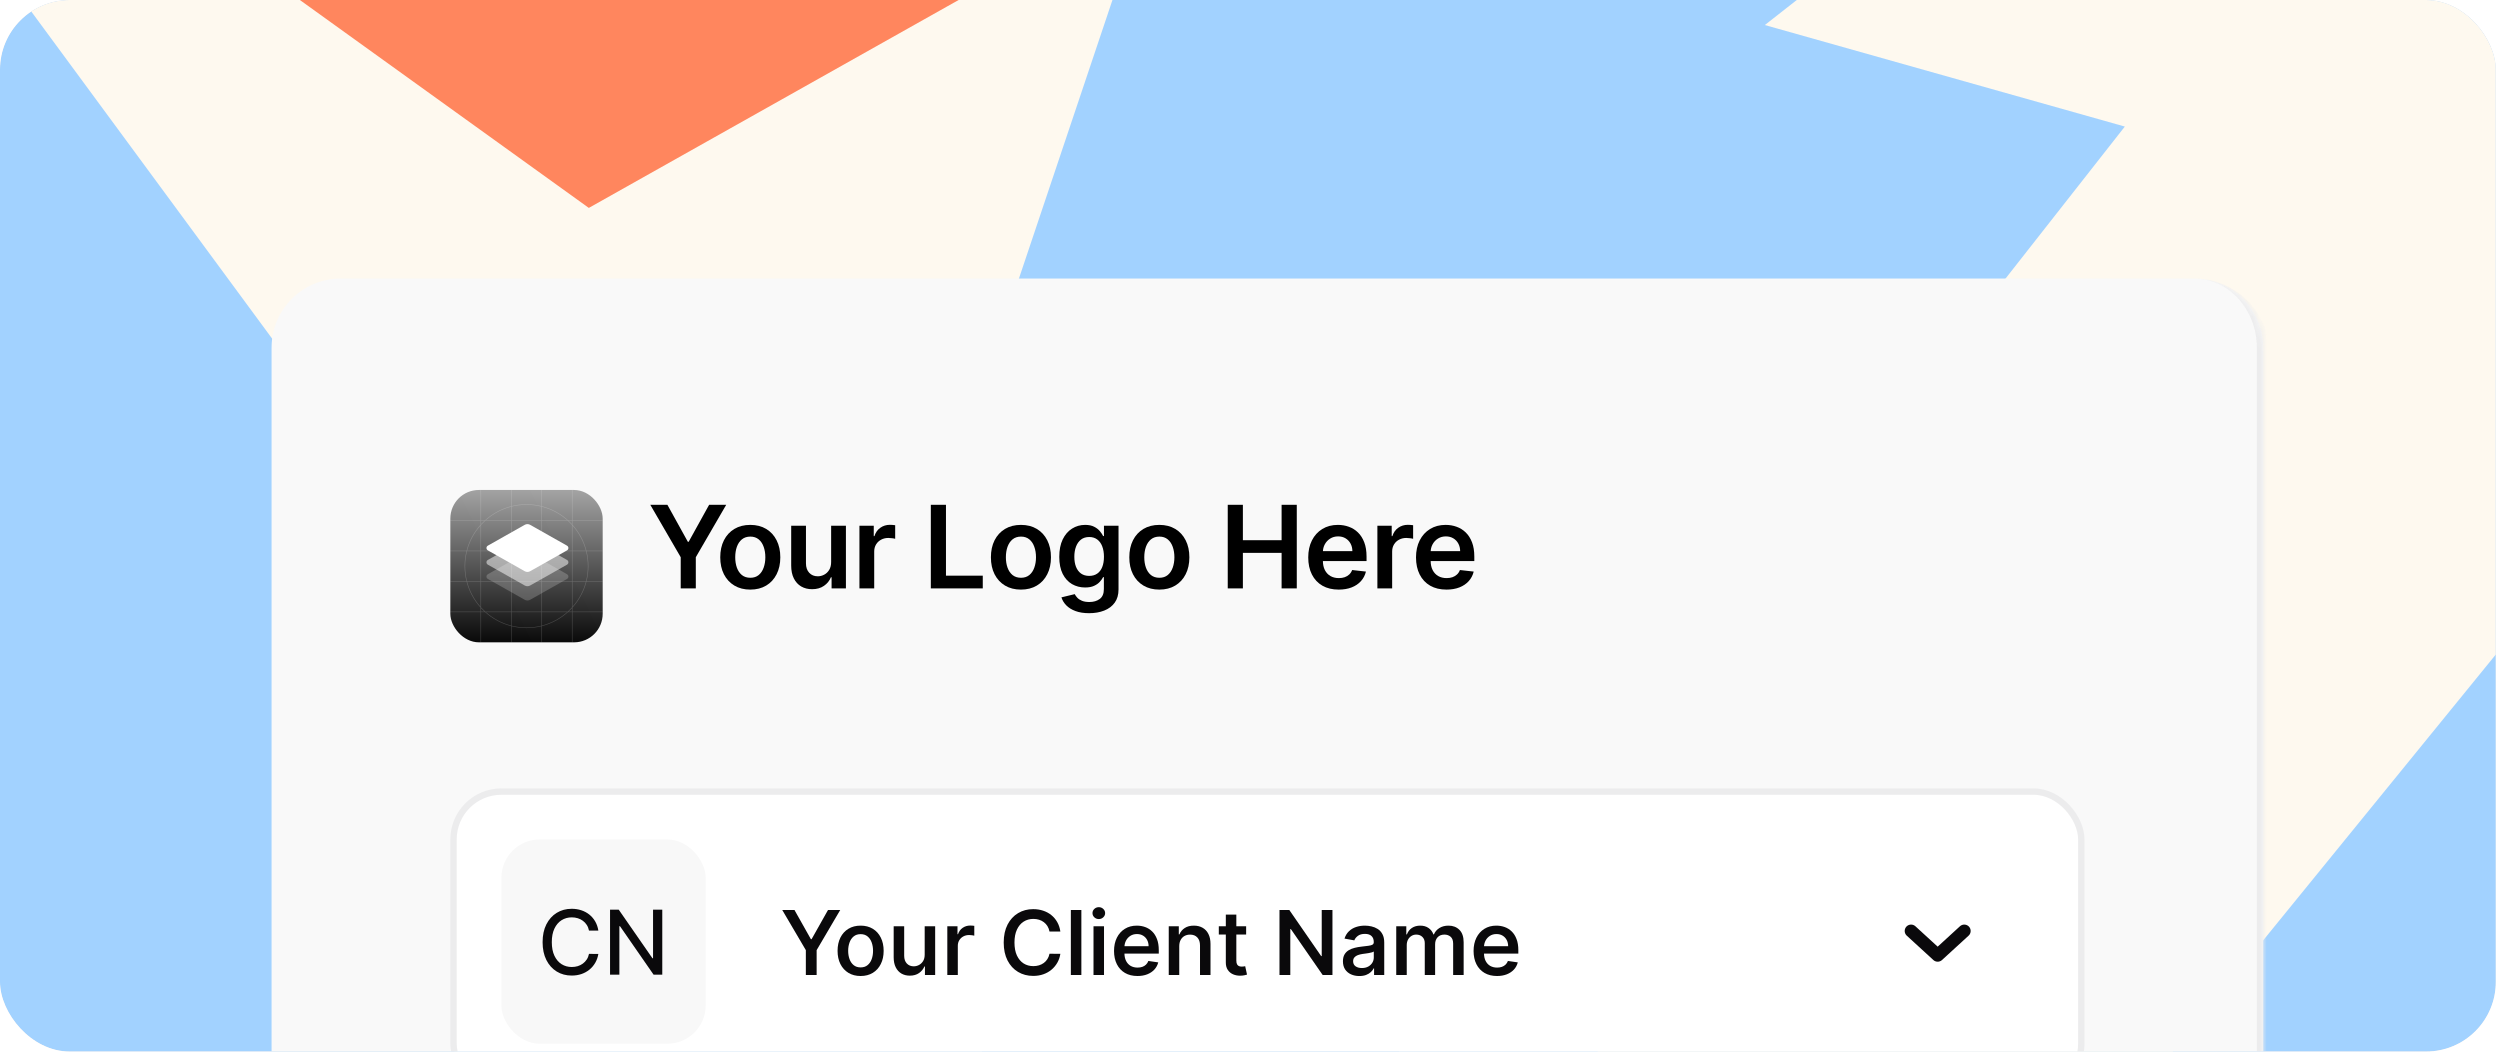 <svg width="359" height="151" viewBox="0 0 359 151" fill="none" xmlns="http://www.w3.org/2000/svg">
<g clip-path="url(#clip0_18155_35992)">
<rect width="358.398" height="151" rx="10" fill="#ECECED"/>
<g clip-path="url(#clip1_18155_35992)">
<g filter="url(#filter0_f_18155_35992)">
<path d="M575 273L-217 273L-217 -123L575 -123L575 273Z" fill="#A2D2FF"/>
<path d="M251.864 224.886L458.774 -29.346L404.126 -86.766L165.932 -58.254" fill="#FEF9EF"/>
<path d="M162.764 199.542L305.126 18.174L76.238 -46.374L75.05 4.116" fill="#A2D2FF"/>
<path d="M102.374 134.598L179.198 15.6L138.41 -68.748L-40.78 -59.838" fill="#FEF9EF"/>
<path d="M151.478 83.514L436.4 -139.83L229.094 -206.556L145.736 41.736" fill="#A2D2FF"/>
<path d="M76.634 28.272L328.49 -126.366L158.21 -256.056L29.708 -115.476" fill="#FEF9EF"/>
<path d="M84.554 29.856L176.822 -22.02L114.452 -201.012L-50.284 -67.164" fill="#FF865E"/>
</g>
</g>
<g filter="url(#filter1_dd_18155_35992)">
<mask id="path-9-inside-1_18155_35992" fill="white">
<path d="M83 28.922C83 23.442 87.442 19 92.922 19H359.078C364.558 19 369 23.442 369 28.922V947.745C369 953.225 364.558 957.667 359.078 957.667H92.922C87.442 957.667 83 953.224 83 947.745V28.922Z"/>
</mask>
<path d="M83 28.922C83 23.442 87.442 19 92.922 19H359.078C364.558 19 369 23.442 369 28.922V947.745C369 953.225 364.558 957.667 359.078 957.667H92.922C87.442 957.667 83 953.224 83 947.745V28.922Z" fill="#F9F9F9"/>
<g filter="url(#filter2_dd_18155_35992)">
<g clip-path="url(#clip2_18155_35992)">
<rect x="108.667" y="48.333" width="21.88" height="21.88" rx="4.103" fill="white"/>
<path d="M108.667 52.435C108.667 50.17 110.504 48.333 112.77 48.333H126.445C128.71 48.333 130.547 50.17 130.547 52.435V66.111C130.547 68.376 128.71 70.213 126.445 70.213H112.77C110.504 70.213 108.667 68.376 108.667 66.111V52.435Z" fill="url(#paint0_linear_18155_35992)"/>
<path fill-rule="evenodd" clip-rule="evenodd" d="M113.004 48.333V52.67H108.667V52.748H113.004V53.322C112.061 54.368 111.362 55.64 111 57.046H108.667V57.124H110.98C110.809 57.812 110.718 58.532 110.718 59.273C110.718 60.014 110.809 60.734 110.98 61.422H108.667V61.5H111C111.362 62.906 112.061 64.178 113.004 65.224V65.798H108.667V65.876H113.004V70.213H113.082V65.876H113.656C114.702 66.82 115.974 67.518 117.38 67.881V70.213H117.458V67.9C118.146 68.071 118.866 68.162 119.607 68.162C120.348 68.162 121.068 68.071 121.756 67.9V70.213H121.834V67.881C123.24 67.518 124.512 66.82 125.558 65.876H126.132V70.213H126.21V65.876H130.547V65.798H126.21V65.224C127.154 64.178 127.852 62.906 128.215 61.5H130.547V61.422H128.234C128.405 60.734 128.496 60.014 128.496 59.273C128.496 58.532 128.405 57.812 128.234 57.124H130.547V57.046H128.215C127.852 55.64 127.154 54.368 126.21 53.322V52.748H130.547V52.67H126.21V48.333H126.132V52.67H125.558C124.512 51.727 123.24 51.028 121.834 50.666V48.333H121.756V50.646C121.068 50.475 120.348 50.384 119.607 50.384C118.866 50.384 118.146 50.475 117.458 50.646V48.333H117.38V50.666C115.974 51.028 114.703 51.727 113.656 52.67H113.082V48.333H113.004ZM113.571 52.748H113.082V53.237C113.239 53.068 113.402 52.905 113.571 52.748ZM113.082 53.352C113.274 53.141 113.475 52.94 113.687 52.748H117.38V57.046H113.082L113.082 53.352ZM113.004 53.44C112.103 54.459 111.434 55.689 111.08 57.046H113.004L113.004 53.44ZM111.06 57.124C110.888 57.812 110.796 58.532 110.796 59.273C110.796 60.014 110.888 60.734 111.06 61.422H113.004V57.124H111.06ZM111.08 61.5C111.434 62.857 112.103 64.087 113.004 65.106L113.004 61.5H111.08ZM113.082 65.309V65.798H113.571C113.402 65.641 113.239 65.478 113.082 65.309ZM113.686 65.798C113.475 65.606 113.274 65.405 113.082 65.194V61.5H117.38V65.798H113.686ZM113.774 65.876C114.793 66.778 116.023 67.446 117.38 67.8V65.876H113.774ZM117.458 67.82C118.146 67.992 118.866 68.084 119.607 68.084C120.348 68.084 121.068 67.992 121.756 67.82V65.876H117.458V67.82ZM121.834 67.8C123.191 67.446 124.421 66.778 125.44 65.876H121.834V67.8ZM125.643 65.798H126.132V65.309C125.975 65.478 125.812 65.641 125.643 65.798ZM126.132 65.194C125.94 65.405 125.739 65.606 125.528 65.798H121.834V61.5H126.132V65.194ZM126.21 65.106C127.112 64.087 127.78 62.857 128.134 61.5H126.21V65.106ZM128.154 61.422C128.326 60.734 128.418 60.014 128.418 59.273C128.418 58.532 128.326 57.812 128.154 57.124H126.21V61.422H128.154ZM128.134 57.046C127.78 55.689 127.111 54.459 126.21 53.44V57.046H128.134ZM126.132 53.237V52.748H125.643C125.812 52.905 125.975 53.068 126.132 53.237ZM125.528 52.748C125.739 52.94 125.94 53.141 126.132 53.352V57.046H121.834V52.748H125.528ZM125.44 52.67C124.421 51.769 123.191 51.1 121.834 50.746V52.67H125.44ZM121.756 50.726C121.068 50.554 120.348 50.462 119.607 50.462C118.866 50.462 118.146 50.554 117.458 50.726V52.67H121.756V50.726ZM117.38 50.746V52.67H113.774C114.793 51.769 116.023 51.1 117.38 50.746ZM117.458 57.046V52.748H121.756V57.046H117.458ZM121.834 57.124H126.132V61.422H121.834V57.124ZM121.756 61.5V65.798H117.458V61.5H121.756ZM117.38 61.422H113.082V57.124H117.38V61.422ZM117.458 61.422V57.124H121.756L121.756 61.422H117.458Z" fill="white" fill-opacity="0.2"/>
<path d="M119.355 57.439C119.593 57.304 119.885 57.304 120.123 57.439L125.422 60.432C125.687 60.581 125.687 60.963 125.422 61.112L120.123 64.105C119.885 64.24 119.593 64.24 119.355 64.105L114.056 61.112C113.791 60.963 113.791 60.581 114.056 60.432L119.355 57.439Z" fill="white" fill-opacity="0.2"/>
<path d="M119.355 55.388C119.593 55.253 119.885 55.253 120.123 55.388L125.422 58.381C125.687 58.53 125.687 58.911 125.422 59.061L120.123 62.054C119.885 62.189 119.593 62.189 119.355 62.054L114.056 59.061C113.791 58.911 113.791 58.53 114.056 58.381L119.355 55.388Z" fill="white" fill-opacity="0.5"/>
<path d="M119.355 53.336C119.593 53.202 119.885 53.202 120.123 53.336L125.422 56.329C125.687 56.479 125.687 56.86 125.422 57.01L120.123 60.003C119.885 60.138 119.593 60.138 119.355 60.003L114.056 57.01C113.791 56.86 113.791 56.479 114.056 56.329L119.355 53.336Z" fill="white"/>
</g>
</g>
<path d="M137.385 51.492H139.84L142.775 56.8H142.893L145.828 51.492H148.283L143.918 59.015V63.492H141.75V59.015L137.385 51.492Z" fill="black"/>
<path d="M151.741 63.667C150.862 63.667 150.1 63.474 149.456 63.087C148.811 62.701 148.311 62.16 147.956 61.464C147.604 60.769 147.428 59.956 147.428 59.027C147.428 58.097 147.604 57.283 147.956 56.584C148.311 55.884 148.811 55.341 149.456 54.955C150.1 54.568 150.862 54.374 151.741 54.374C152.62 54.374 153.381 54.568 154.026 54.955C154.67 55.341 155.168 55.884 155.52 56.584C155.875 57.283 156.053 58.097 156.053 59.027C156.053 59.956 155.875 60.769 155.52 61.464C155.168 62.16 154.67 62.701 154.026 63.087C153.381 63.474 152.62 63.667 151.741 63.667ZM151.752 61.968C152.229 61.968 152.627 61.837 152.948 61.576C153.268 61.31 153.506 60.955 153.663 60.509C153.823 60.064 153.903 59.568 153.903 59.021C153.903 58.47 153.823 57.972 153.663 57.527C153.506 57.078 153.268 56.72 152.948 56.455C152.627 56.189 152.229 56.056 151.752 56.056C151.264 56.056 150.858 56.189 150.534 56.455C150.213 56.72 149.973 57.078 149.813 57.527C149.657 57.972 149.579 58.47 149.579 59.021C149.579 59.568 149.657 60.064 149.813 60.509C149.973 60.955 150.213 61.31 150.534 61.576C150.858 61.837 151.264 61.968 151.752 61.968Z" fill="black"/>
<path d="M163.351 59.706V54.492H165.473V63.492H163.416V61.892H163.322C163.119 62.396 162.785 62.808 162.32 63.128C161.859 63.449 161.291 63.609 160.615 63.609C160.025 63.609 159.504 63.478 159.051 63.216C158.601 62.951 158.25 62.566 157.996 62.062C157.742 61.554 157.615 60.941 157.615 60.222V54.492H159.736V59.894C159.736 60.464 159.892 60.917 160.205 61.253C160.517 61.589 160.928 61.757 161.435 61.757C161.748 61.757 162.051 61.681 162.344 61.529C162.637 61.377 162.877 61.15 163.064 60.849C163.256 60.544 163.351 60.164 163.351 59.706Z" fill="black"/>
<path d="M167.415 63.492V54.492H169.472V55.992H169.566C169.73 55.472 170.011 55.072 170.41 54.791C170.812 54.505 171.271 54.363 171.786 54.363C171.904 54.363 172.035 54.369 172.179 54.38C172.327 54.388 172.451 54.402 172.548 54.421V56.373C172.458 56.341 172.316 56.314 172.12 56.291C171.929 56.263 171.743 56.249 171.564 56.249C171.177 56.249 170.829 56.334 170.521 56.502C170.216 56.666 169.976 56.894 169.8 57.187C169.624 57.48 169.536 57.818 169.536 58.201V63.492H167.415Z" fill="black"/>
<path d="M177.667 63.492V51.492H179.841V61.669H185.126V63.492H177.667Z" fill="black"/>
<path d="M190.607 63.667C189.728 63.667 188.966 63.474 188.321 63.087C187.677 62.701 187.177 62.16 186.821 61.464C186.47 60.769 186.294 59.956 186.294 59.027C186.294 58.097 186.47 57.283 186.821 56.584C187.177 55.884 187.677 55.341 188.321 54.955C188.966 54.568 189.728 54.374 190.607 54.374C191.486 54.374 192.247 54.568 192.892 54.955C193.536 55.341 194.034 55.884 194.386 56.584C194.741 57.283 194.919 58.097 194.919 59.027C194.919 59.956 194.741 60.769 194.386 61.464C194.034 62.16 193.536 62.701 192.892 63.087C192.247 63.474 191.486 63.667 190.607 63.667ZM190.618 61.968C191.095 61.968 191.493 61.837 191.814 61.576C192.134 61.31 192.372 60.955 192.528 60.509C192.689 60.064 192.769 59.568 192.769 59.021C192.769 58.47 192.689 57.972 192.528 57.527C192.372 57.078 192.134 56.72 191.814 56.455C191.493 56.189 191.095 56.056 190.618 56.056C190.13 56.056 189.724 56.189 189.4 56.455C189.079 56.72 188.839 57.078 188.679 57.527C188.523 57.972 188.445 58.47 188.445 59.021C188.445 59.568 188.523 60.064 188.679 60.509C188.839 60.955 189.079 61.31 189.4 61.576C189.724 61.837 190.13 61.968 190.618 61.968Z" fill="black"/>
<path d="M200.395 67.054C199.633 67.054 198.979 66.951 198.432 66.744C197.885 66.54 197.446 66.267 197.114 65.923C196.782 65.58 196.551 65.199 196.422 64.781L198.333 64.318C198.419 64.494 198.544 64.668 198.708 64.839C198.872 65.015 199.092 65.16 199.37 65.273C199.651 65.39 200.005 65.449 200.43 65.449C201.032 65.449 201.53 65.302 201.924 65.009C202.319 64.72 202.516 64.244 202.516 63.58V61.874H202.411C202.301 62.093 202.141 62.318 201.93 62.548C201.723 62.779 201.448 62.972 201.104 63.128C200.764 63.285 200.337 63.363 199.821 63.363C199.13 63.363 198.503 63.201 197.94 62.877C197.381 62.548 196.936 62.06 196.604 61.412C196.276 60.759 196.112 59.943 196.112 58.962C196.112 57.974 196.276 57.14 196.604 56.46C196.936 55.777 197.383 55.259 197.946 54.908C198.508 54.552 199.135 54.374 199.827 54.374C200.354 54.374 200.788 54.464 201.128 54.644C201.471 54.82 201.745 55.033 201.948 55.283C202.151 55.529 202.305 55.761 202.411 55.98H202.528V54.492H204.62V63.638C204.62 64.408 204.436 65.044 204.069 65.548C203.702 66.052 203.2 66.429 202.563 66.679C201.926 66.929 201.204 67.054 200.395 67.054ZM200.413 61.699C200.862 61.699 201.245 61.589 201.561 61.371C201.878 61.152 202.118 60.837 202.282 60.427C202.446 60.017 202.528 59.525 202.528 58.951C202.528 58.384 202.446 57.888 202.282 57.462C202.122 57.037 201.883 56.706 201.567 56.472C201.255 56.234 200.87 56.115 200.413 56.115C199.94 56.115 199.546 56.238 199.229 56.484C198.913 56.73 198.674 57.068 198.514 57.498C198.354 57.923 198.274 58.408 198.274 58.951C198.274 59.502 198.354 59.984 198.514 60.398C198.678 60.808 198.919 61.128 199.235 61.359C199.555 61.585 199.948 61.699 200.413 61.699Z" fill="black"/>
<path d="M210.481 63.667C209.602 63.667 208.84 63.474 208.196 63.087C207.551 62.701 207.051 62.16 206.696 61.464C206.344 60.769 206.169 59.956 206.169 59.027C206.169 58.097 206.344 57.283 206.696 56.584C207.051 55.884 207.551 55.341 208.196 54.955C208.84 54.568 209.602 54.374 210.481 54.374C211.36 54.374 212.122 54.568 212.766 54.955C213.411 55.341 213.909 55.884 214.26 56.584C214.616 57.283 214.794 58.097 214.794 59.027C214.794 59.956 214.616 60.769 214.26 61.464C213.909 62.16 213.411 62.701 212.766 63.087C212.122 63.474 211.36 63.667 210.481 63.667ZM210.493 61.968C210.969 61.968 211.368 61.837 211.688 61.576C212.008 61.31 212.247 60.955 212.403 60.509C212.563 60.064 212.643 59.568 212.643 59.021C212.643 58.47 212.563 57.972 212.403 57.527C212.247 57.078 212.008 56.72 211.688 56.455C211.368 56.189 210.969 56.056 210.493 56.056C210.004 56.056 209.598 56.189 209.274 56.455C208.954 56.72 208.713 57.078 208.553 57.527C208.397 57.972 208.319 58.47 208.319 59.021C208.319 59.568 208.397 60.064 208.553 60.509C208.713 60.955 208.954 61.31 209.274 61.576C209.598 61.837 210.004 61.968 210.493 61.968Z" fill="black"/>
<path d="M220.304 63.492V51.492H222.478V56.572H228.038V51.492H230.218V63.492H228.038V58.394H222.478V63.492H220.304Z" fill="black"/>
<path d="M236.234 63.667C235.332 63.667 234.553 63.48 233.896 63.105C233.244 62.726 232.742 62.191 232.391 61.499C232.039 60.804 231.863 59.986 231.863 59.044C231.863 58.119 232.039 57.306 232.391 56.607C232.746 55.904 233.242 55.357 233.879 54.966C234.516 54.572 235.264 54.374 236.123 54.374C236.678 54.374 237.201 54.464 237.693 54.644C238.189 54.82 238.627 55.093 239.006 55.464C239.389 55.835 239.689 56.308 239.908 56.882C240.127 57.453 240.236 58.132 240.236 58.921V59.572H232.859V58.142H238.203C238.199 57.736 238.111 57.374 237.939 57.058C237.767 56.738 237.527 56.486 237.219 56.302C236.914 56.119 236.559 56.027 236.152 56.027C235.719 56.027 235.338 56.132 235.01 56.343C234.682 56.55 234.426 56.824 234.242 57.164C234.062 57.499 233.971 57.869 233.967 58.271V59.519C233.967 60.042 234.062 60.492 234.254 60.867C234.445 61.238 234.713 61.523 235.057 61.722C235.4 61.917 235.803 62.015 236.264 62.015C236.572 62.015 236.851 61.972 237.101 61.886C237.351 61.796 237.568 61.666 237.752 61.494C237.935 61.322 238.074 61.109 238.168 60.855L240.148 61.078C240.023 61.601 239.785 62.058 239.433 62.449C239.086 62.835 238.641 63.136 238.098 63.351C237.555 63.562 236.933 63.667 236.234 63.667Z" fill="black"/>
<path d="M241.792 63.492V54.492H243.849V55.992H243.943C244.107 55.472 244.388 55.072 244.786 54.791C245.189 54.505 245.648 54.363 246.163 54.363C246.281 54.363 246.411 54.369 246.556 54.38C246.704 54.388 246.827 54.402 246.925 54.421V56.373C246.835 56.341 246.693 56.314 246.497 56.291C246.306 56.263 246.12 56.249 245.941 56.249C245.554 56.249 245.206 56.334 244.898 56.502C244.593 56.666 244.353 56.894 244.177 57.187C244.001 57.48 243.913 57.818 243.913 58.201V63.492H241.792Z" fill="black"/>
<path d="M251.71 63.667C250.807 63.667 250.028 63.48 249.372 63.105C248.72 62.726 248.218 62.191 247.866 61.499C247.514 60.804 247.339 59.986 247.339 59.044C247.339 58.119 247.514 57.306 247.866 56.607C248.221 55.904 248.718 55.357 249.354 54.966C249.991 54.572 250.739 54.374 251.598 54.374C252.153 54.374 252.677 54.464 253.169 54.644C253.665 54.82 254.102 55.093 254.481 55.464C254.864 55.835 255.165 56.308 255.384 56.882C255.602 57.453 255.712 58.132 255.712 58.921V59.572H248.335V58.142H253.679C253.675 57.736 253.587 57.374 253.415 57.058C253.243 56.738 253.003 56.486 252.694 56.302C252.389 56.119 252.034 56.027 251.628 56.027C251.194 56.027 250.813 56.132 250.485 56.343C250.157 56.55 249.901 56.824 249.718 57.164C249.538 57.499 249.446 57.869 249.442 58.271V59.519C249.442 60.042 249.538 60.492 249.729 60.867C249.921 61.238 250.188 61.523 250.532 61.722C250.876 61.917 251.278 62.015 251.739 62.015C252.048 62.015 252.327 61.972 252.577 61.886C252.827 61.796 253.044 61.666 253.227 61.494C253.411 61.322 253.55 61.109 253.643 60.855L255.624 61.078C255.499 61.601 255.261 62.058 254.909 62.449C254.561 62.835 254.116 63.136 253.573 63.351C253.03 63.562 252.409 63.667 251.71 63.667Z" fill="black"/>
<rect x="109.125" y="92.672" width="233.75" height="43.083" rx="6.875" fill="white"/>
<rect x="116" y="99.547" width="29.333" height="29.333" rx="5.5" fill="#F8F8F8"/>
<path d="M129.924 112.633H128.58C128.519 112.326 128.413 112.056 128.261 111.822C128.109 111.585 127.922 111.386 127.7 111.225C127.481 111.061 127.235 110.938 126.962 110.856C126.692 110.774 126.406 110.733 126.105 110.733C125.561 110.733 125.072 110.87 124.638 111.143C124.206 111.417 123.864 111.819 123.612 112.351C123.363 112.879 123.239 113.528 123.239 114.297C123.239 115.068 123.365 115.72 123.617 116.252C123.869 116.78 124.211 117.181 124.642 117.455C125.074 117.725 125.561 117.861 126.105 117.861C126.403 117.861 126.687 117.821 126.957 117.742C127.228 117.66 127.472 117.538 127.691 117.377C127.913 117.216 128.101 117.019 128.256 116.785C128.411 116.551 128.519 116.282 128.58 115.978L129.924 115.983C129.848 116.448 129.699 116.872 129.478 117.254C129.259 117.634 128.981 117.962 128.644 118.239C128.309 118.512 127.927 118.723 127.495 118.872C127.064 119.018 126.597 119.091 126.096 119.091C125.291 119.091 124.574 118.898 123.945 118.512C123.316 118.126 122.821 117.575 122.459 116.858C122.098 116.141 121.917 115.287 121.917 114.297C121.917 113.303 122.098 112.449 122.459 111.736C122.824 111.019 123.321 110.467 123.95 110.081C124.578 109.695 125.294 109.502 126.096 109.502C126.585 109.502 127.042 109.572 127.468 109.712C127.896 109.852 128.28 110.057 128.621 110.327C128.961 110.598 129.244 110.926 129.468 111.312C129.693 111.698 129.845 112.138 129.924 112.633Z" fill="#0A090B"/>
<path d="M139.103 109.63V118.963H137.855L133.029 112H132.942V118.963H131.602V109.63H132.851L137.691 116.607H137.777V109.63H139.103Z" fill="#0A090B"/>
<path d="M156.333 109.679H158.088L160.444 113.867H160.544L162.9 109.679H164.655L161.269 115.44V119.013H159.719V115.44L156.333 109.679Z" fill="#0A090B"/>
<path d="M167.584 119.154C166.912 119.154 166.329 119.003 165.834 118.703C165.338 118.399 164.954 117.977 164.681 117.436C164.41 116.895 164.275 116.264 164.275 115.544C164.275 114.818 164.41 114.183 164.681 113.639C164.954 113.096 165.338 112.673 165.834 112.373C166.329 112.072 166.912 111.921 167.584 111.921C168.255 111.921 168.838 112.072 169.334 112.373C169.829 112.673 170.212 113.096 170.482 113.639C170.756 114.183 170.892 114.818 170.892 115.544C170.892 116.264 170.756 116.895 170.482 117.436C170.212 117.977 169.829 118.399 169.334 118.703C168.838 119.003 168.255 119.154 167.584 119.154ZM167.588 117.919C167.989 117.919 168.32 117.811 168.582 117.595C168.846 117.38 169.044 117.092 169.174 116.734C169.305 116.372 169.37 115.974 169.37 115.54C169.37 115.102 169.305 114.703 169.174 114.341C169.044 113.977 168.846 113.687 168.582 113.471C168.32 113.252 167.989 113.143 167.588 113.143C167.184 113.143 166.85 113.252 166.586 113.471C166.321 113.687 166.124 113.977 165.993 114.341C165.863 114.703 165.797 115.102 165.797 115.54C165.797 115.974 165.863 116.372 165.993 116.734C166.124 117.092 166.321 117.38 166.586 117.595C166.85 117.811 167.184 117.919 167.588 117.919Z" fill="#0A090B"/>
<path d="M176.785 116.091V112.013H178.289V119.013H176.821V117.782H176.748C176.587 118.165 176.329 118.481 175.974 118.73C175.618 118.979 175.176 119.104 174.647 119.104C174.195 119.104 173.794 119.003 173.444 118.803C173.098 118.599 172.826 118.302 172.629 117.91C172.431 117.518 172.332 117.036 172.332 116.465V112.013H173.841V116.255C173.841 116.717 173.967 117.085 174.219 117.358C174.474 117.629 174.805 117.764 175.213 117.764C175.465 117.764 175.711 117.703 175.951 117.582C176.191 117.457 176.39 117.272 176.548 117.026C176.706 116.776 176.785 116.465 176.785 116.091Z" fill="#0A090B"/>
<path d="M180.034 119.013V112.013H181.497V113.152H181.57C181.697 112.763 181.919 112.459 182.235 112.24C182.554 112.019 182.916 111.908 183.32 111.908C183.408 111.908 183.51 111.912 183.625 111.921C183.741 111.927 183.835 111.937 183.908 111.949V113.361C183.844 113.34 183.739 113.32 183.593 113.302C183.45 113.281 183.309 113.27 183.169 113.27C182.857 113.27 182.577 113.337 182.331 113.471C182.088 113.602 181.895 113.784 181.752 114.018C181.612 114.249 181.542 114.516 181.542 114.82V119.013H180.034Z" fill="#0A090B"/>
<path d="M196.268 112.769H194.709C194.655 112.48 194.558 112.224 194.418 111.999C194.281 111.774 194.109 111.584 193.903 111.429C193.699 111.271 193.468 111.153 193.21 111.074C192.952 110.995 192.678 110.955 192.39 110.955C191.867 110.955 191.401 111.086 190.991 111.347C190.584 111.608 190.263 111.991 190.029 112.496C189.795 113 189.678 113.617 189.678 114.346C189.678 115.084 189.795 115.705 190.029 116.21C190.266 116.714 190.588 117.095 190.995 117.354C191.402 117.609 191.866 117.736 192.385 117.736C192.671 117.736 192.941 117.699 193.196 117.623C193.452 117.544 193.683 117.43 193.889 117.281C194.096 117.129 194.269 116.942 194.409 116.72C194.551 116.498 194.652 116.245 194.709 115.959L196.268 115.964C196.201 116.416 196.06 116.836 195.844 117.222C195.628 117.607 195.351 117.945 195.01 118.233C194.673 118.522 194.281 118.745 193.834 118.903C193.391 119.061 192.902 119.14 192.367 119.14C191.553 119.14 190.827 118.949 190.189 118.566C189.551 118.183 189.048 117.635 188.68 116.921C188.316 116.204 188.133 115.345 188.133 114.346C188.133 113.346 188.317 112.488 188.685 111.771C189.055 111.054 189.56 110.506 190.198 110.126C190.836 109.743 191.559 109.552 192.367 109.552C192.874 109.552 193.347 109.625 193.784 109.77C194.225 109.913 194.617 110.123 194.96 110.399C195.306 110.676 195.592 111.013 195.817 111.411C196.045 111.809 196.195 112.262 196.268 112.769Z" fill="#0A090B"/>
<path d="M199.284 109.679V119.013H197.775V109.679H199.284Z" fill="#0A090B"/>
<path d="M201.028 119.013V112.013H202.536V119.013H201.028ZM201.789 110.978C201.54 110.978 201.326 110.894 201.146 110.727C200.97 110.56 200.882 110.358 200.882 110.121C200.882 109.887 200.97 109.687 201.146 109.52C201.326 109.353 201.54 109.269 201.789 109.269C202.038 109.269 202.251 109.353 202.427 109.52C202.606 109.687 202.696 109.887 202.696 110.121C202.696 110.358 202.606 110.56 202.427 110.727C202.251 110.894 202.038 110.978 201.789 110.978Z" fill="#0A090B"/>
<path d="M207.343 119.154C206.647 119.154 206.047 119.006 205.543 118.712C205.039 118.414 204.651 117.996 204.381 117.458C204.11 116.918 203.975 116.284 203.975 115.558C203.975 114.838 204.11 114.205 204.381 113.658C204.654 113.111 205.036 112.685 205.525 112.382C206.014 112.075 206.588 111.921 207.247 111.921C207.664 111.921 208.06 111.988 208.437 112.122C208.814 112.256 209.149 112.465 209.444 112.751C209.739 113.033 209.971 113.398 210.141 113.845C210.314 114.291 210.401 114.826 210.401 115.449V115.941H204.745V114.875H208.938C208.938 114.54 208.868 114.243 208.728 113.981C208.589 113.717 208.393 113.509 208.141 113.357C207.891 113.205 207.6 113.129 207.266 113.129C206.904 113.129 206.588 113.216 206.318 113.389C206.05 113.562 205.842 113.79 205.693 114.072C205.548 114.355 205.473 114.662 205.47 114.993V115.873C205.47 116.31 205.549 116.684 205.707 116.994C205.865 117.304 206.085 117.541 206.368 117.705C206.65 117.866 206.98 117.946 207.357 117.946C207.609 117.946 207.837 117.911 208.04 117.841C208.244 117.768 208.419 117.662 208.564 117.522C208.713 117.38 208.827 117.203 208.906 116.994L210.324 117.199C210.223 117.591 210.038 117.934 209.768 118.229C209.5 118.52 209.16 118.748 208.747 118.912C208.337 119.073 207.869 119.154 207.343 119.154Z" fill="#0A090B"/>
<path d="M213.34 114.884V119.013H211.832V112.013H213.277V113.179H213.363C213.524 112.796 213.779 112.491 214.129 112.263C214.478 112.035 214.914 111.921 215.437 111.921C215.917 111.921 216.336 112.023 216.695 112.227C217.053 112.43 217.331 112.728 217.529 113.12C217.729 113.512 217.829 113.992 217.829 114.56V119.013H216.321V114.77C216.321 114.281 216.195 113.899 215.943 113.626C215.69 113.349 215.343 113.211 214.899 113.211C214.595 113.211 214.326 113.276 214.092 113.407C213.858 113.538 213.675 113.728 213.541 113.977C213.407 114.226 213.34 114.528 213.34 114.884Z" fill="#0A090B"/>
<path d="M222.945 112.013V113.197H219.021V112.013H222.945ZM220.028 110.335H221.537V116.934C221.537 117.174 221.573 117.358 221.646 117.486C221.719 117.61 221.815 117.695 221.933 117.741C222.055 117.784 222.187 117.805 222.33 117.805C222.436 117.805 222.53 117.797 222.612 117.782C222.697 117.767 222.762 117.755 222.808 117.746L223.072 118.953C222.987 118.981 222.867 119.011 222.712 119.044C222.557 119.081 222.368 119.102 222.143 119.108C221.757 119.117 221.403 119.054 221.081 118.917C220.762 118.78 220.505 118.569 220.311 118.283C220.119 117.998 220.025 117.639 220.028 117.208V110.335Z" fill="#0A090B"/>
<path d="M235.34 109.679V119.013H233.937L229.366 112.414H229.288V119.013H227.734V109.679H229.147L233.713 116.287H233.8V109.679H235.34Z" fill="#0A090B"/>
<path d="M239.203 119.158C238.759 119.158 238.359 119.078 238.004 118.917C237.649 118.756 237.366 118.519 237.156 118.206C236.95 117.89 236.846 117.503 236.846 117.044C236.846 116.646 236.921 116.319 237.07 116.064C237.222 115.806 237.425 115.601 237.68 115.449C237.936 115.297 238.221 115.183 238.537 115.107C238.856 115.028 239.184 114.97 239.522 114.934C239.935 114.885 240.271 114.844 240.529 114.811C240.787 114.777 240.975 114.724 241.094 114.651C241.212 114.578 241.272 114.461 241.272 114.3V114.268C241.272 113.901 241.164 113.615 240.948 113.412C240.735 113.208 240.424 113.106 240.014 113.106C239.582 113.106 239.242 113.2 238.993 113.389C238.744 113.577 238.572 113.793 238.478 114.036L237.07 113.781C237.206 113.355 237.418 113.006 237.703 112.733C237.989 112.456 238.328 112.253 238.72 112.122C239.114 111.988 239.54 111.921 239.996 111.921C240.305 111.921 240.621 111.958 240.943 112.031C241.269 112.104 241.569 112.228 241.846 112.404C242.122 112.581 242.346 112.827 242.516 113.143C242.689 113.459 242.776 113.86 242.776 114.346V119.013H241.317V118.056H241.262C241.171 118.238 241.036 118.414 240.857 118.584C240.678 118.754 240.451 118.893 240.178 118.999C239.904 119.105 239.579 119.158 239.203 119.158ZM239.563 118.01C239.918 118.01 240.223 117.94 240.479 117.8C240.734 117.657 240.93 117.472 241.067 117.244C241.206 117.013 241.276 116.764 241.276 116.497V115.631C241.225 115.677 241.133 115.719 241.003 115.759C240.872 115.795 240.725 115.829 240.561 115.859C240.397 115.886 240.236 115.911 240.078 115.932C239.92 115.953 239.784 115.971 239.672 115.986C239.42 116.023 239.19 116.079 238.984 116.155C238.777 116.231 238.613 116.34 238.492 116.483C238.37 116.623 238.309 116.807 238.309 117.035C238.309 117.357 238.428 117.6 238.665 117.764C238.902 117.928 239.201 118.01 239.563 118.01Z" fill="#0A090B"/>
<path d="M244.5 119.013V112.013H245.945V113.179H246.032C246.177 112.784 246.416 112.476 246.747 112.254C247.081 112.032 247.481 111.921 247.946 111.921C248.417 111.921 248.813 112.034 249.135 112.259C249.46 112.48 249.694 112.787 249.837 113.179H249.91C250.071 112.796 250.334 112.491 250.698 112.263C251.066 112.035 251.503 111.921 252.011 111.921C252.649 111.921 253.17 112.123 253.574 112.528C253.978 112.929 254.18 113.526 254.18 114.319V119.013H252.672V114.51C252.672 114.054 252.55 113.723 252.307 113.516C252.064 113.31 251.769 113.207 251.423 113.207C251.001 113.207 250.671 113.337 250.434 113.598C250.2 113.857 250.083 114.189 250.083 114.597V119.013H248.597V114.432C248.597 114.062 248.483 113.766 248.256 113.544C248.028 113.319 247.733 113.207 247.371 113.207C247.122 113.207 246.894 113.27 246.688 113.398C246.481 113.526 246.316 113.703 246.191 113.931C246.07 114.159 246.009 114.423 246.009 114.724V119.013H244.5Z" fill="#0A090B"/>
<path d="M258.974 119.154C258.278 119.154 257.678 119.006 257.174 118.712C256.67 118.414 256.282 117.996 256.012 117.458C255.742 116.918 255.606 116.284 255.606 115.558C255.606 114.838 255.742 114.205 256.012 113.658C256.285 113.111 256.667 112.685 257.156 112.382C257.645 112.075 258.219 111.921 258.878 111.921C259.295 111.921 259.691 111.988 260.068 112.122C260.445 112.256 260.78 112.465 261.075 112.751C261.37 113.033 261.602 113.398 261.772 113.845C261.946 114.291 262.032 114.826 262.032 115.449V115.941H256.377V114.875H260.569C260.569 114.54 260.499 114.243 260.36 113.981C260.22 113.717 260.024 113.509 259.772 113.357C259.523 113.205 259.231 113.129 258.897 113.129C258.535 113.129 258.219 113.216 257.949 113.389C257.681 113.562 257.473 113.79 257.324 114.072C257.179 114.355 257.104 114.662 257.101 114.993V115.873C257.101 116.31 257.18 116.684 257.338 116.994C257.496 117.304 257.716 117.541 257.999 117.705C258.281 117.866 258.611 117.946 258.988 117.946C259.24 117.946 259.468 117.911 259.671 117.841C259.875 117.768 260.05 117.662 260.196 117.522C260.344 117.38 260.458 117.203 260.537 116.994L261.955 117.199C261.854 117.591 261.669 117.934 261.399 118.229C261.131 118.52 260.791 118.748 260.378 118.912C259.968 119.073 259.5 119.154 258.974 119.154Z" fill="#0A090B"/>
<path d="M318.431 112.686L322.251 116.184L326.07 112.686" stroke="#0A090B" stroke-width="1.833" stroke-linecap="round" stroke-linejoin="round"/>
<rect x="109.125" y="92.672" width="233.75" height="43.083" rx="6.875" stroke="#ECECED" stroke-width="0.917"/>
<line x1="350.667" y1="151.338" x2="94" y2="151.338" stroke="#ECECED" stroke-width="0.917"/>
<path d="M83 19H369H83ZM369 957.667H83H369ZM83 957.667V19V957.667ZM359.078 19C365.064 19 369.917 23.853 369.917 29.839V946.828C369.917 952.814 365.064 957.667 359.078 957.667H359.078C364.052 957.667 368.083 953.224 368.083 947.745V28.922C368.083 23.442 364.052 19 359.078 19H359.078Z" fill="#ECECED" mask="url(#path-9-inside-1_18155_35992)"/>
</g>
</g>
<defs>
<filter id="filter0_f_18155_35992" x="-306.496" y="-345.552" width="970.992" height="708.048" filterUnits="userSpaceOnUse" color-interpolation-filters="sRGB">
<feFlood flood-opacity="0" result="BackgroundImageFix"/>
<feBlend mode="normal" in="SourceGraphic" in2="BackgroundImageFix" result="shape"/>
<feGaussianBlur stdDeviation="44.748" result="effect1_foregroundBlur_18155_35992"/>
</filter>
<filter id="filter1_dd_18155_35992" x="-6.641" y="-5.641" width="379.61" height="1029.95" filterUnits="userSpaceOnUse" color-interpolation-filters="sRGB">
<feFlood flood-opacity="0" result="BackgroundImageFix"/>
<feColorMatrix in="SourceAlpha" type="matrix" values="0 0 0 0 0 0 0 0 0 0 0 0 0 0 0 0 0 0 127 0" result="hardAlpha"/>
<feMorphology radius="1.984" operator="erode" in="SourceAlpha" result="effect1_dropShadow_18155_35992"/>
<feOffset/>
<feGaussianBlur stdDeviation="2.977"/>
<feComposite in2="hardAlpha" operator="out"/>
<feColorMatrix type="matrix" values="0 0 0 0 0.039 0 0 0 0 0.035 0 0 0 0 0.043 0 0 0 0.04 0"/>
<feBlend mode="normal" in2="BackgroundImageFix" result="effect1_dropShadow_18155_35992"/>
<feColorMatrix in="SourceAlpha" type="matrix" values="0 0 0 0 0 0 0 0 0 0 0 0 0 0 0 0 0 0 127 0" result="hardAlpha"/>
<feMorphology radius="29.766" operator="erode" in="SourceAlpha" result="effect2_dropShadow_18155_35992"/>
<feOffset dx="-44" dy="21"/>
<feGaussianBlur stdDeviation="37.703"/>
<feComposite in2="hardAlpha" operator="out"/>
<feColorMatrix type="matrix" values="0 0 0 0 0.039 0 0 0 0 0.035 0 0 0 0 0.043 0 0 0 0.61 0"/>
<feBlend mode="normal" in2="effect1_dropShadow_18155_35992" result="effect2_dropShadow_18155_35992"/>
<feBlend mode="normal" in="SourceGraphic" in2="effect2_dropShadow_18155_35992" result="shape"/>
</filter>
<filter id="filter2_dd_18155_35992" x="105.932" y="46.282" width="27.35" height="27.35" filterUnits="userSpaceOnUse" color-interpolation-filters="sRGB">
<feFlood flood-opacity="0" result="BackgroundImageFix"/>
<feColorMatrix in="SourceAlpha" type="matrix" values="0 0 0 0 0 0 0 0 0 0 0 0 0 0 0 0 0 0 127 0" result="hardAlpha"/>
<feOffset dy="0.342"/>
<feGaussianBlur stdDeviation="0.171"/>
<feComposite in2="hardAlpha" operator="out"/>
<feColorMatrix type="matrix" values="0 0 0 0 0 0 0 0 0 0 0 0 0 0 0 0 0 0 0.1 0"/>
<feBlend mode="normal" in2="BackgroundImageFix" result="effect1_dropShadow_18155_35992"/>
<feColorMatrix in="SourceAlpha" type="matrix" values="0 0 0 0 0 0 0 0 0 0 0 0 0 0 0 0 0 0 127 0" result="hardAlpha"/>
<feOffset dy="0.684"/>
<feGaussianBlur stdDeviation="1.368"/>
<feComposite in2="hardAlpha" operator="out"/>
<feColorMatrix type="matrix" values="0 0 0 0 0 0 0 0 0 0 0 0 0 0 0 0 0 0 0.1 0"/>
<feBlend mode="normal" in2="effect1_dropShadow_18155_35992" result="effect2_dropShadow_18155_35992"/>
<feBlend mode="normal" in="SourceGraphic" in2="effect2_dropShadow_18155_35992" result="shape"/>
</filter>
<linearGradient id="paint0_linear_18155_35992" x1="119.949" y1="46.624" x2="119.607" y2="71.581" gradientUnits="userSpaceOnUse">
<stop stop-color="#AFAFAF"/>
<stop offset="1"/>
</linearGradient>
<clipPath id="clip0_18155_35992">
<rect width="358.398" height="151" rx="10" fill="white"/>
</clipPath>
<clipPath id="clip1_18155_35992">
<rect width="396" height="198" fill="white" transform="translate(377 174) rotate(180)"/>
</clipPath>
<clipPath id="clip2_18155_35992">
<rect x="108.667" y="48.333" width="21.88" height="21.88" rx="4.103" fill="white"/>
</clipPath>
</defs>
</svg>
